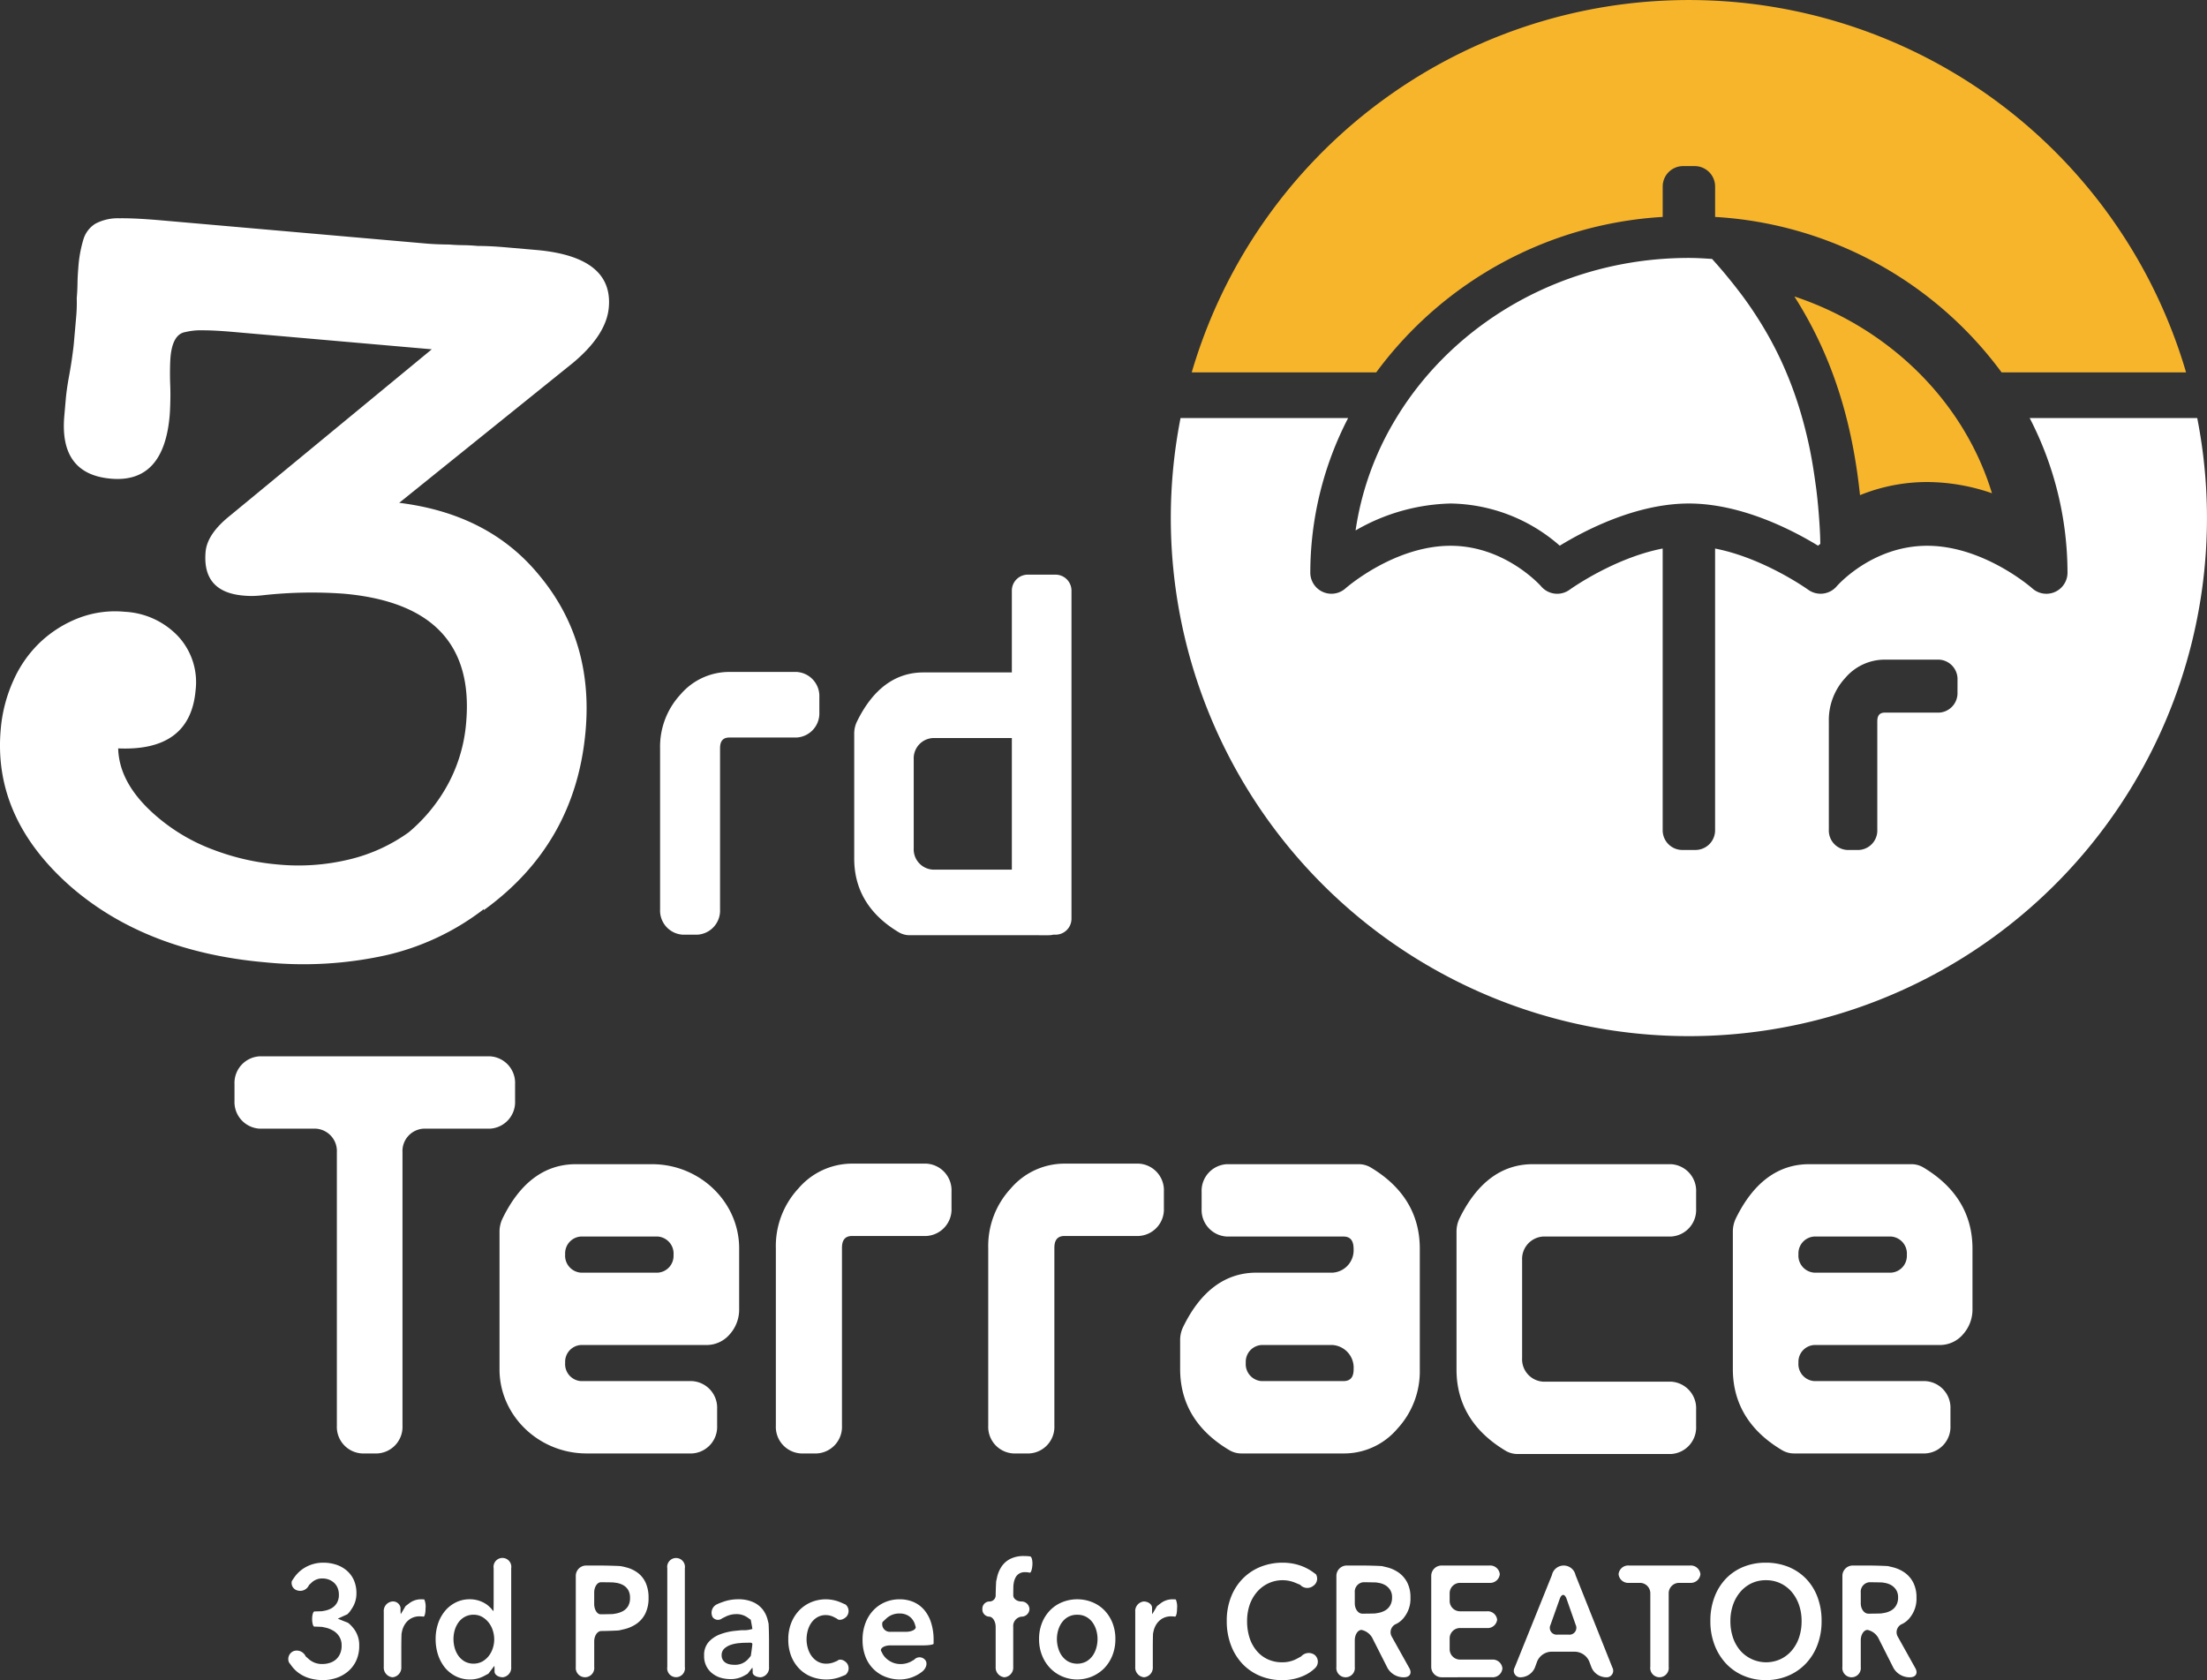 <svg xmlns="http://www.w3.org/2000/svg" width="414.859" height="315.811" viewBox="0 0 414.859 315.811"><rect x="0" y="0" width="414.859" height="315.811" fill="#333333" stroke="none"/><g transform="translate(0 -9)"><path d="M241.2,74.755a4.412,4.412,0,0,1-2.245-.6c-6.137-3.667-9.248-8.806-9.248-15.272v-25.9a5.7,5.7,0,0,1,.532-2.45c3.316-6.806,7.961-10.256,13.811-10.256h25.961a5.005,5.005,0,0,1,4.737,5.222v3.167a5,5,0,0,1-4.737,5.211H245.987a4.216,4.216,0,0,0-3.948,4.428V56.733a4.211,4.211,0,0,0,3.948,4.422h24.024a5,5,0,0,1,4.737,5.217v3.172a5,5,0,0,1-4.737,5.211Zm51.961-.106a4.372,4.372,0,0,1-2.242-.606c-6.151-3.644-9.268-8.778-9.268-15.267V32.983a5.732,5.732,0,0,1,.532-2.45c3.312-6.806,7.956-10.256,13.814-10.256h19.21a4.354,4.354,0,0,1,2.261.617c6.121,3.661,9.227,8.8,9.227,15.261V47.461a6.965,6.965,0,0,1-1.789,4.811,5.707,5.707,0,0,1-4.379,1.994H296.951a3.161,3.161,0,0,0-2.969,3.322,3.207,3.207,0,0,0,2.969,3.461h20.858a5.008,5.008,0,0,1,4.746,5.222v3.161a5,5,0,0,1-4.746,5.217Zm.822-37.444a3.207,3.207,0,0,0,2.969,3.461H311.4a3.163,3.163,0,0,0,2.958-3.322,3.21,3.21,0,0,0-2.958-3.467H296.951A3.166,3.166,0,0,0,293.982,37.205ZM189.278,74.65a4.385,4.385,0,0,1-2.249-.606c-6.149-3.639-9.273-8.778-9.273-15.267V53.367a5.6,5.6,0,0,1,.539-2.444c3.3-6.806,7.945-10.256,13.8-10.256h14.318a4.211,4.211,0,0,0,3.95-4.422c0-1.611-.606-2.367-1.912-2.367H186.54a5,5,0,0,1-4.746-5.211V25.5a5.013,5.013,0,0,1,4.746-5.222h24.771a4.414,4.414,0,0,1,2.254.606c6.135,3.667,9.241,8.806,9.241,15.272V58.883a15.88,15.88,0,0,1-4.2,11.1,13.152,13.152,0,0,1-10.06,4.667Zm.817-17.061a3.2,3.2,0,0,0,2.955,3.461h15.406c1.71,0,1.912-1.294,1.912-2.272a4.267,4.267,0,0,0-3.95-4.511H193.05A3.159,3.159,0,0,0,190.094,57.589ZM146.423,74.65a5,5,0,0,1-4.74-5.217V36.044a15.9,15.9,0,0,1,4.24-11.206,13.29,13.29,0,0,1,10.1-4.667h13.934a5,5,0,0,1,4.744,5.217v3.167a5,5,0,0,1-4.744,5.217H156.027c-1.71,0-1.912,1.3-1.912,2.272V69.433a5,5,0,0,1-4.744,5.217Zm-39.923,0a5,5,0,0,1-4.74-5.217V36.044A15.912,15.912,0,0,1,106,24.839,13.3,13.3,0,0,1,116.1,20.172h13.934a5.01,5.01,0,0,1,4.746,5.217v3.167a5.006,5.006,0,0,1-4.746,5.217H116.1c-1.71,0-1.912,1.3-1.912,2.272V69.433a5,5,0,0,1-4.742,5.217Zm-40.311,0c-8.933,0-16.278-7.022-16.373-15.65l0-26.011a5.745,5.745,0,0,1,.539-2.444c3.3-6.811,7.945-10.267,13.809-10.267H78.484c8.937,0,16.281,7.022,16.378,15.65V47.461a6.97,6.97,0,0,1-1.784,4.806,5.71,5.71,0,0,1-4.383,2H65.111a3.156,3.156,0,0,0-2.955,3.322,3.2,3.2,0,0,0,2.955,3.461H85.982a5.007,5.007,0,0,1,4.74,5.222v3.161a5,5,0,0,1-4.74,5.217ZM62.155,37.205a3.2,3.2,0,0,0,2.955,3.461H79.567a3.162,3.162,0,0,0,2.96-3.322,3.209,3.209,0,0,0-2.96-3.467H65.111A3.161,3.161,0,0,0,62.155,37.205ZM23.985,74.65a5,5,0,0,1-4.744-5.217V18.028A4.213,4.213,0,0,0,15.29,13.6H4.744A5.006,5.006,0,0,1,0,8.383V5.217A5.009,5.009,0,0,1,4.744,0H48a5,5,0,0,1,4.742,5.217V8.383A5,5,0,0,1,48,13.6H35.528a4.213,4.213,0,0,0-3.95,4.428V69.433a5,5,0,0,1-4.744,5.217Z" transform="translate(44.08 207.556)" fill="#fff"/><path d="M4.227,22.684a6.53,6.53,0,0,1-2.016-.878A6.035,6.035,0,0,1,.589,20.267l-.472-.633a1.61,1.61,0,0,1,.926-2.139,1.843,1.843,0,0,1,2.217,1.011l.65.572a3.7,3.7,0,0,0,2.543.861,4.252,4.252,0,0,0,1.273-.194,3.238,3.238,0,0,0,1.162-.606A3.052,3.052,0,0,0,9.7,18.067a3.615,3.615,0,0,0,.317-1.594,3.048,3.048,0,0,0-.456-1.711,3.2,3.2,0,0,0-1.139-1.094A4.845,4.845,0,0,0,6.9,13.083l-.555-.117c-.576-.033-1.24-.056-1.46-.056s-.412-.644-.412-1.428.2-1.422.44-1.422.882-.022,1.421-.044l.488-.094a4.067,4.067,0,0,0,1.328-.483,2.784,2.784,0,0,0,.972-.967A2.94,2.94,0,0,0,9.5,6.883a3.213,3.213,0,0,0-.248-1.272,2.732,2.732,0,0,0-.678-.956,3.194,3.194,0,0,0-.986-.594,3.481,3.481,0,0,0-1.171-.2A2.855,2.855,0,0,0,4.414,4.6l-.525.494A1.8,1.8,0,0,1,1.771,6.128,1.45,1.45,0,0,1,.661,4.339l.393-.583A6.436,6.436,0,0,1,2.482,2.239a6.736,6.736,0,0,1,1.884-.994A6.849,6.849,0,0,1,6.56.894a7.818,7.818,0,0,1,2.407.367,5.859,5.859,0,0,1,1.993,1.1A5.113,5.113,0,0,1,12.31,4.156,6,6,0,0,1,12.8,6.644a5.015,5.015,0,0,1-.951,3.011,4.134,4.134,0,0,1-.761.944c-.977.439-1.777.811-1.777.822s.817.344,1.819.733c0,0,.338.133,1.083,1.033A5.019,5.019,0,0,1,13.322,16.5a6.511,6.511,0,0,1-.585,2.85,5.92,5.92,0,0,1-1.553,2.011,6.627,6.627,0,0,1-2.178,1.206,7.881,7.881,0,0,1-2.446.4A9.327,9.327,0,0,1,4.227,22.684Zm107.968-.356a6.46,6.46,0,0,1-2.233-1.467,6.586,6.586,0,0,1-1.488-2.328,8.641,8.641,0,0,1-.535-3.133,8.738,8.738,0,0,1,.535-3.128,7.191,7.191,0,0,1,1.472-2.406,6.6,6.6,0,0,1,2.21-1.544,6.914,6.914,0,0,1,2.756-.544,6.619,6.619,0,0,1,2.55.483,5.664,5.664,0,0,1,2.016,1.455,6.926,6.926,0,0,1,1.328,2.406,10.494,10.494,0,0,1,.488,3.372v.628c-.016.178-.9.317-1.976.317h-6.135c-1.071,0-1.877.444-1.789.983l.218.428a3.447,3.447,0,0,0,.833,1.095,4.122,4.122,0,0,0,1.178.728,3.654,3.654,0,0,0,1.379.272,4.1,4.1,0,0,0,2.083-.494l.567-.328a1.349,1.349,0,0,1,1.932-.072c.611.522.449,1.533-.349,2.25a6.878,6.878,0,0,1-4.207,1.55A7.452,7.452,0,0,1,112.194,22.328Zm.178-10.917-.683.645a1.434,1.434,0,0,0,1.493,1.833h2.867c1.071,0,1.912-.4,1.884-.889l-.123-.417a3.084,3.084,0,0,0-.562-1.1,2.781,2.781,0,0,0-.97-.756,3.187,3.187,0,0,0-1.391-.283A3.569,3.569,0,0,0,112.373,11.411ZM98.362,22.345a6.492,6.492,0,0,1-2.28-1.483,7.074,7.074,0,0,1-1.544-2.372,8.5,8.5,0,0,1-.56-3.178,8.29,8.29,0,0,1,.56-3.111,7.258,7.258,0,0,1,1.527-2.378,6.769,6.769,0,0,1,2.24-1.511,7.139,7.139,0,0,1,5.547.056l.907.4a1.605,1.605,0,0,1,.127,2.3c-.62.589-1.416.744-1.77.344l-.511-.267a3.376,3.376,0,0,0-1.567-.4,3.085,3.085,0,0,0-1.59.4A3.527,3.527,0,0,0,98.307,12.2a4.717,4.717,0,0,0-.673,1.467,6.448,6.448,0,0,0-.222,1.644,5.934,5.934,0,0,0,.238,1.644,4.7,4.7,0,0,0,.7,1.472,3.642,3.642,0,0,0,1.166,1.056,3.275,3.275,0,0,0,1.634.394,3.941,3.941,0,0,0,1.539-.322l.509-.217c.4-.406,1.189-.228,1.756.394a1.6,1.6,0,0,1-.222,2.25l-.849.344a7.3,7.3,0,0,1-2.763.522A7.646,7.646,0,0,1,98.362,22.345Zm-66.9-.106a6.4,6.4,0,0,1-2.034-1.628A7.7,7.7,0,0,1,28.137,18.2a9.472,9.472,0,0,1-.449-2.95,9,9,0,0,1,.465-2.933,7.265,7.265,0,0,1,1.324-2.378A6.235,6.235,0,0,1,31.511,8.35a5.79,5.79,0,0,1,2.583-.578,5.563,5.563,0,0,1,2.867.772,4.354,4.354,0,0,1,.914.717l.262.25a3.574,3.574,0,0,0,.419.489c.021,0,.037-.878.037-1.944V1.944a1.672,1.672,0,1,1,3.3,0V20.483a1.8,1.8,0,0,1-1.564,1.95c-.863,0-1.569-.483-1.569-1.067a10.564,10.564,0,0,0-.025-1.072c-.019,0-.518.661-1.125,1.467l-.81.428a5.461,5.461,0,0,1-2.627.661A5.959,5.959,0,0,1,31.465,22.239Zm1.689-11.156a3.635,3.635,0,0,0-1.183,1.056,5,5,0,0,0-.7,1.467,6.256,6.256,0,0,0-.227,1.644,6.411,6.411,0,0,0,.227,1.661,4.9,4.9,0,0,0,.7,1.483,3.816,3.816,0,0,0,1.183,1.072,3.559,3.559,0,0,0,3.3.011,4.085,4.085,0,0,0,1.222-1.05,4.744,4.744,0,0,0,.766-1.472,5.342,5.342,0,0,0,.262-1.644,5.5,5.5,0,0,0-.262-1.661,4.741,4.741,0,0,0-.766-1.483,4.327,4.327,0,0,0-1.222-1.072,3.232,3.232,0,0,0-1.622-.417A3.373,3.373,0,0,0,33.155,11.083ZM81.434,22.567a4.66,4.66,0,0,1-1.585-.744,4.013,4.013,0,0,1-1.21-1.361,4.13,4.13,0,0,1-.484-2.094,3.7,3.7,0,0,1,.84-2.55,5.463,5.463,0,0,1,2.157-1.456,11.3,11.3,0,0,1,2.927-.667c1.071-.111,1.194-.111,1.194-.111a5.45,5.45,0,0,0,1.949-.233c0-.094-.134-.872-.3-1.728l-.6-.422a3.575,3.575,0,0,0-2.127-.639,4.478,4.478,0,0,0-2.006.478l-.643.317a1.239,1.239,0,0,1-1.8-.244A1.767,1.767,0,0,1,80.406,8.8,7.811,7.811,0,0,1,81.5,8.339a8.306,8.306,0,0,1,2.974-.567,6.777,6.777,0,0,1,2.9.539,4.781,4.781,0,0,1,1.8,1.389,5.264,5.264,0,0,1,.923,1.933l.176.711c.051.783.083,2.3.083,3.372v4.767a1.788,1.788,0,0,1-1.539,1.95c-.849,0-1.539-.411-1.539-.906a4.813,4.813,0,0,0-.044-.906c-.016,0-.421.517-.9,1.15l-.734.411a5.075,5.075,0,0,1-2.5.6A6.873,6.873,0,0,1,81.434,22.567Zm3.955-6.606-.583.05a6.61,6.61,0,0,0-1.622.322,3.471,3.471,0,0,0-1.233.711,1.637,1.637,0,0,0-.5,1.261,1.577,1.577,0,0,0,.743,1.394,2.354,2.354,0,0,0,.745.3,4.131,4.131,0,0,0,.824.089,3.286,3.286,0,0,0,2.583-.983c.59-.65.595-.739.595-.739.16-1.061.282-2.039.282-2.183s-.167-.25-.373-.25S85.983,15.945,85.389,15.961ZM71.233,20.483V1.95a1.671,1.671,0,1,1,3.3,0V20.483a1.671,1.671,0,1,1-3.3,0Zm-17.2,0V3.372a1.951,1.951,0,0,1,1.949-1.944h2.451c1.074,0,2.821.044,3.895.1A7.947,7.947,0,0,1,63.4,1.75a6.183,6.183,0,0,1,2.314,1.072,4.852,4.852,0,0,1,1.476,1.894,6.737,6.737,0,0,1,.521,2.794,6.456,6.456,0,0,1-.6,2.933,5.13,5.13,0,0,1-1.634,1.917,6.8,6.8,0,0,1-2.4,1.05c-.916.217-.967.222-.967.222-1.067.061-2.543.106-3.279.106s-1.333.878-1.333,1.95v4.794a1.742,1.742,0,1,1-3.46,0Zm3.46-13.967V8.65c0,1.067.546,1.944,1.21,1.944s1.708-.022,2.314-.044l.516-.089a4.424,4.424,0,0,0,1.377-.472,2.612,2.612,0,0,0,.963-.939,2.963,2.963,0,0,0,.354-1.539,2.829,2.829,0,0,0-.354-1.5,2.586,2.586,0,0,0-.951-.906,3.906,3.906,0,0,0-1.345-.433l-.507-.067c-.576-.022-1.615-.033-2.31-.033S57.493,5.444,57.493,6.517ZM17.939,20.489V10.139a1.8,1.8,0,0,1,1.576-1.95,1.429,1.429,0,0,1,1.578,1.189,10.4,10.4,0,0,0,.035,1.189c.012,0,.421-.678.9-1.506l.666-.511A3.619,3.619,0,0,1,25,7.778c.127,0,.268.006.412.017l.148.006a3.541,3.541,0,0,1,.234,1.694c0,.9-.183,1.589-.4,1.539l-.155-.022a4.472,4.472,0,0,0-.456-.028,3.261,3.261,0,0,0-1.812.444,3.35,3.35,0,0,0-1.071,1.067,3.988,3.988,0,0,0-.523,1.278l-.093.433c-.023.333-.046,1.478-.046,2.55v3.733a1.819,1.819,0,0,1-1.643,1.945A1.823,1.823,0,0,1,17.939,20.489Z" transform="translate(54.2 301.844)" fill="#fff"/><path d="M143.1,22.506a9.7,9.7,0,0,1-3.3-2.283,10.609,10.609,0,0,1-2.166-3.5,12.288,12.288,0,0,1-.789-4.5,12.433,12.433,0,0,1,.789-4.55A10.13,10.13,0,0,1,139.8,4.217a9.562,9.562,0,0,1,3.3-2.2,11.045,11.045,0,0,1,4.161-.767,11.3,11.3,0,0,1,4.2.767,9.745,9.745,0,0,1,3.323,2.2,9.958,9.958,0,0,1,2.182,3.456,12.531,12.531,0,0,1,.785,4.55,12.385,12.385,0,0,1-.785,4.5,10.421,10.421,0,0,1-2.182,3.5,9.879,9.879,0,0,1-3.323,2.283,10.691,10.691,0,0,1-4.2.817A10.451,10.451,0,0,1,143.1,22.506Zm1.449-17.367a6.332,6.332,0,0,0-2.094,1.628A7.531,7.531,0,0,0,141.093,9.2a9.183,9.183,0,0,0-.484,3.022,9.523,9.523,0,0,0,.484,3.106,7.39,7.39,0,0,0,1.375,2.444,6.475,6.475,0,0,0,7.537,1.622,6.257,6.257,0,0,0,2.129-1.622,7.354,7.354,0,0,0,1.377-2.444,9.523,9.523,0,0,0,.481-3.106,9.183,9.183,0,0,0-.481-3.022,7.618,7.618,0,0,0-1.361-2.433,6.368,6.368,0,0,0-2.111-1.628,6.247,6.247,0,0,0-2.752-.594A6.168,6.168,0,0,0,144.548,5.139ZM52.135,22.506a9.64,9.64,0,0,1-3.286-2.283,10.471,10.471,0,0,1-2.138-3.5,12.635,12.635,0,0,1-.773-4.5,12.1,12.1,0,0,1,.812-4.55,10.127,10.127,0,0,1,2.229-3.456,9.838,9.838,0,0,1,3.335-2.2,11.178,11.178,0,0,1,4.175-.767,10.532,10.532,0,0,1,1.951.189,9.671,9.671,0,0,1,1.951.594,9.328,9.328,0,0,1,1.761.994l.548.4a1.609,1.609,0,0,1-.465,2.15,1.811,1.811,0,0,1-2.5-.172l-.828-.344a6.278,6.278,0,0,0-5.163.078,6.447,6.447,0,0,0-2.131,1.628A7.527,7.527,0,0,0,50.232,9.2a9.495,9.495,0,0,0-.472,3.022,10.247,10.247,0,0,0,.463,3.15,7.222,7.222,0,0,0,1.338,2.444,5.939,5.939,0,0,0,2.074,1.589,6.318,6.318,0,0,0,2.722.567,5.663,5.663,0,0,0,2.772-.672l.805-.439a1.9,1.9,0,0,1,2.534-.272,1.661,1.661,0,0,1,.067,2.483,7.185,7.185,0,0,1-1.84,1.289,9.475,9.475,0,0,1-4.372.961A10.539,10.539,0,0,1,52.135,22.506Zm-37.106.133a6.949,6.949,0,0,1-2.277-1.556,7.343,7.343,0,0,1-1.53-2.394,8.094,8.094,0,0,1-.565-3.083,8.056,8.056,0,0,1,.565-3.072,7.165,7.165,0,0,1,1.53-2.356,6.671,6.671,0,0,1,2.277-1.511,7.556,7.556,0,0,1,5.605,0,6.7,6.7,0,0,1,2.28,1.511,7.2,7.2,0,0,1,1.527,2.356A8.056,8.056,0,0,1,25,15.605a8.094,8.094,0,0,1-.56,3.083,7.376,7.376,0,0,1-1.527,2.394,7.168,7.168,0,0,1-7.885,1.556Zm1.1-11.2a3.619,3.619,0,0,0-1.185,1.056,4.773,4.773,0,0,0-.7,1.467,5.989,5.989,0,0,0-.234,1.644,6.137,6.137,0,0,0,.234,1.661,4.775,4.775,0,0,0,.7,1.489,3.851,3.851,0,0,0,1.185,1.067,3.685,3.685,0,0,0,3.4,0,3.773,3.773,0,0,0,1.185-1.067,4.674,4.674,0,0,0,.7-1.489,6.048,6.048,0,0,0,.234-1.661,5.9,5.9,0,0,0-.234-1.644,4.67,4.67,0,0,0-.7-1.467,3.551,3.551,0,0,0-1.185-1.056,3.428,3.428,0,0,0-1.7-.4A3.437,3.437,0,0,0,16.128,11.439ZM174.1,22.789a3.483,3.483,0,0,1-2.83-1.733l-2.742-5.433a3.037,3.037,0,0,0-2.145-1.733c-.694,0-1.268.878-1.268,1.95v5.006a1.739,1.739,0,1,1-3.453,0V3.728a1.947,1.947,0,0,1,1.944-1.944h2.86c1.071,0,2.761.044,3.751.106l.865.206a6.688,6.688,0,0,1,2.289,1.022,5.214,5.214,0,0,1,1.611,1.872,6.043,6.043,0,0,1,.606,2.817,5.626,5.626,0,0,1-1.194,3.722,4.25,4.25,0,0,1-1.449,1.222,1.672,1.672,0,0,0-.863,2.422l3.3,5.917c.525.939.072,1.7-1,1.7ZM165.115,6.872V8.889c0,1.067.641,1.944,1.419,1.944s1.861-.017,2.4-.039l.5-.083a4.039,4.039,0,0,0,1.333-.444,2.609,2.609,0,0,0,.974-.933,2.844,2.844,0,0,0,.389-1.561,2.511,2.511,0,0,0-.363-1.406,2.79,2.79,0,0,0-.9-.878,3.734,3.734,0,0,0-1.25-.444l-.467-.078c-.5-.017-1.592-.039-2.46-.039A1.792,1.792,0,0,0,165.115,6.872ZM125.556,20.839V6.989A1.955,1.955,0,0,0,123.6,5.044h-2.06a1.817,1.817,0,0,1-1.951-1.633,1.817,1.817,0,0,1,1.951-1.628h11.483a1.818,1.818,0,0,1,1.951,1.628,1.819,1.819,0,0,1-1.951,1.633h-2.062a1.954,1.954,0,0,0-1.949,1.944v13.85a1.743,1.743,0,1,1-3.462,0Zm-8.41,1.95a3.037,3.037,0,0,1-2.636-1.822l-.437-1.161a3.027,3.027,0,0,0-2.634-1.822h-4.545a2.986,2.986,0,0,0-2.61,1.828l-.421,1.15a2.99,2.99,0,0,1-2.606,1.828,1.223,1.223,0,0,1-1.213-1.806l7.012-17.394a2.27,2.27,0,0,1,4.443,0l6.933,17.389a1.233,1.233,0,0,1-1.227,1.811ZM108.523,8.067l-1.733,4.878a1.284,1.284,0,0,0,1.289,1.833h2.15a1.292,1.292,0,0,0,1.3-1.839l-1.706-4.872c-.176-.506-.412-.758-.646-.758S108.7,7.561,108.523,8.067ZM86.32,22.789a1.953,1.953,0,0,1-1.946-1.95V3.728A1.949,1.949,0,0,1,86.32,1.783h8.991a1.818,1.818,0,0,1,1.951,1.628,1.819,1.819,0,0,1-1.951,1.633H89.782a1.95,1.95,0,0,0-1.944,1.944v1.45a1.951,1.951,0,0,0,1.944,1.95H94.82a1.794,1.794,0,0,1,1.946,1.572,1.794,1.794,0,0,1-1.946,1.572H89.782a1.95,1.95,0,0,0-1.944,1.944v2.044a1.95,1.95,0,0,0,1.944,1.944h6.024a1.826,1.826,0,0,1,1.949,1.661,1.826,1.826,0,0,1-1.949,1.661Zm-7.331,0a3.479,3.479,0,0,1-2.828-1.733l-2.749-5.433a3.031,3.031,0,0,0-2.141-1.733c-.694,0-1.266.878-1.266,1.95v5.006a1.742,1.742,0,1,1-3.46,0V3.728a1.951,1.951,0,0,1,1.949-1.944h2.863c1.071,0,2.761.044,3.749.106l.861.206A6.653,6.653,0,0,1,78.26,3.117a5.186,5.186,0,0,1,1.608,1.872,6.015,6.015,0,0,1,.6,2.817,5.626,5.626,0,0,1-1.194,3.722,4.171,4.171,0,0,1-1.451,1.222,1.675,1.675,0,0,0-.856,2.422l3.3,5.917c.523.939.072,1.7-1,1.7ZM70.005,6.872V8.889c0,1.067.632,1.944,1.419,1.944s1.861-.017,2.4-.039l.493-.083a4.013,4.013,0,0,0,1.328-.444,2.57,2.57,0,0,0,.979-.933,2.884,2.884,0,0,0,.384-1.561,2.529,2.529,0,0,0-.356-1.406,2.86,2.86,0,0,0-.9-.878A3.728,3.728,0,0,0,74.5,5.044l-.465-.078c-.5-.017-1.6-.039-2.462-.039A1.791,1.791,0,0,0,70.005,6.872ZM28.738,20.844V10.494a1.8,1.8,0,0,1,1.578-1.95c.872,0,1.583.539,1.583,1.189s0,1.189.023,1.189.426-.678.9-1.506l.662-.511A3.647,3.647,0,0,1,35.8,8.133c.127,0,.262.006.41.017l.15.011a3.493,3.493,0,0,1,.234,1.689c0,.9-.185,1.589-.4,1.539l-.157-.022a4.393,4.393,0,0,0-.456-.028,3.294,3.294,0,0,0-1.81.444,3.436,3.436,0,0,0-1.076,1.067,4.027,4.027,0,0,0-.518,1.278l-.095.433c-.021.333-.044,1.478-.044,2.55v3.733a1.819,1.819,0,0,1-1.645,1.944A1.821,1.821,0,0,1,28.738,20.844Zm-26.239,0v-7.5c0-1.072-.562-1.95-1.25-1.95A1.351,1.351,0,0,1,0,9.972,1.356,1.356,0,0,1,1.25,8.544,1.166,1.166,0,0,0,2.5,7.494c0-.578.039-1.806.09-2.722l.171-.778a5.873,5.873,0,0,1,.884-2.067A4.314,4.314,0,0,1,5.279.522,5.607,5.607,0,0,1,7.834,0c.366,0,.673.022.916.044L9,.072c.282.078.461.822.4,1.65s-.28,1.467-.491,1.406l-.2-.039a3.755,3.755,0,0,0-.68-.056,2,2,0,0,0-1.148.294,1.894,1.894,0,0,0-.673.767,3.457,3.457,0,0,0-.322,1.044l-.051.372c-.016.4-.028,1.244-.028,1.878s.69,1.156,1.527,1.156A1.482,1.482,0,0,1,8.85,9.972a1.477,1.477,0,0,1-1.523,1.422A1.785,1.785,0,0,0,5.8,13.344v7.5a1.82,1.82,0,0,1-1.65,1.944A1.824,1.824,0,0,1,2.5,20.844Z" transform="translate(184.661 301.488)" fill="#fff"/><path d="M46.914,67.777a4.017,4.017,0,0,1-2.04-.549c-5.56-3.321-8.383-7.981-8.383-13.843V29.9a5.155,5.155,0,0,1,.484-2.219c3-6.175,7.215-9.3,12.524-9.3H66.121V4.2c0-.028,0-.056,0-.084V3a3,3,0,0,1,3-3h5.209a3,3,0,0,1,3,3V64.678a3,3,0,0,1-3,3h-.42a3.923,3.923,0,0,1-.881.1Zm4.341-12.332H66.121V30.716H51.255a3.817,3.817,0,0,0-3.578,4.011V51.434A3.817,3.817,0,0,0,51.255,55.445ZM4.3,67.678A4.534,4.534,0,0,1,0,62.949V32.677A14.435,14.435,0,0,1,3.843,22.515a12.052,12.052,0,0,1,9.162-4.227H25.636a4.536,4.536,0,0,1,4.3,4.729v2.871a4.536,4.536,0,0,1-4.3,4.729H13.005c-1.552,0-1.734,1.174-1.734,2.061V62.949a4.534,4.534,0,0,1-4.3,4.729Z" transform="translate(124.08 117.017)" fill="#fff"/><path d="M81.164,36.58l-37.3-3.262q-3.57-.314-5.776-.306a12.143,12.143,0,0,0-3.221.323c-1.624.254-2.565,1.841-2.819,4.746-.041.532-.076,1.264-.089,2.194s-.007,1.933.038,3,.045,2.139.017,3.2-.065,1.927-.124,2.589Q30.78,61.769,20.853,60.9q-9.72-.85-8.767-11.769c.069-.79.161-1.81.268-3.07s.3-2.607.556-4.049c.244-1.312.46-2.589.635-3.846s.3-2.2.35-2.868q.247-2.777.419-4.76a29.968,29.968,0,0,0,.113-3.589c.082-.924.127-1.858.141-2.789s.065-1.861.144-2.789a24.1,24.1,0,0,1,.986-5.512,5.238,5.238,0,0,1,2.253-2.9,9.014,9.014,0,0,1,4.482-1.006q2.905-.046,7.864.388l46.832,4.1c.793.069,1.786.158,2.974.261s2.651.168,4.382.185c.8.069,1.624.106,2.493.117s1.824.055,2.881.151q2.2-.005,5.179.254t5.756.5q14.48,1.267,13.647,10.79-.448,5.162-6.707,10.406L75.041,65.437q16.808,2.076,26.213,13.493,10.323,12.3,8.822,29.362-1.854,21.233-19.142,33.713l.017-.2A47.474,47.474,0,0,1,72.5,150.491a71.848,71.848,0,0,1-22.61,1.322q-22.428-1.963-36.55-14.2Q-1.331,124.743.131,108.069a27.949,27.949,0,0,1,2.411-9.286,22.505,22.505,0,0,1,5.134-7.25,22.176,22.176,0,0,1,7.184-4.468,19.113,19.113,0,0,1,8.6-1.147A14.809,14.809,0,0,1,33.553,90.6a12.7,12.7,0,0,1,3.214,10.076q-1.01,11.508-14.551,10.924.18,7.016,7.833,13.28a34.968,34.968,0,0,0,10.093,5.783A44.861,44.861,0,0,0,52.3,133.427a40.6,40.6,0,0,0,13.276-.938,31.72,31.72,0,0,0,11.243-5.11,31.157,31.157,0,0,0,7.394-9.056,29.342,29.342,0,0,0,3.414-11.594Q89.55,84.692,64.549,82.515a83.514,83.514,0,0,0-15.024.285c-.673.079-1.278.124-1.81.141a16.26,16.26,0,0,1-1.988-.069q-7.742-.68-7.081-8.221.294-3.369,4.591-6.8Z" transform="translate(0 38.078)" fill="#fff"/><g transform="translate(220.087 9)"><path d="M153.76,40.777V35.059a3.836,3.836,0,0,1,3.839-3.836h2.177a3.836,3.836,0,0,1,3.836,3.836v5.718A72.144,72.144,0,0,1,217.467,70h34.675A97.387,97.387,0,0,0,65.231,70H99.906A72.161,72.161,0,0,1,153.76,40.777" transform="translate(-61.303)" fill="#f7b52c"/><path d="M161.515,66.108c-.034-.714-.072-1.425-.117-2.119-.144-2.16-.33-4.255-.577-6.25-.045-.385-.1-.749-.155-1.126-.278-2.074-.594-4.09-.975-6-.01-.062-.021-.13-.034-.192-.422-2.095-.907-4.094-1.442-6.017-.017-.062-.034-.124-.055-.185l-.051-.192a71.6,71.6,0,0,0-3.664-10.041l-.144-.319a68.175,68.175,0,0,0-4.6-8.383c-.12-.189-.24-.381-.364-.567q-1.19-1.818-2.466-3.541c-.189-.251-.381-.5-.573-.749q-.984-1.293-2.012-2.545c-.3-.361-.591-.725-.893-1.082-.714-.845-1.442-1.672-2.181-2.493-1.442-.093-2.885-.189-4.351-.189-23.575,0-44.143,12.157-55.015,30.1A56.183,56.183,0,0,0,74.2,65.342,37.261,37.261,0,0,1,92.066,60.28a31.756,31.756,0,0,1,20.516,7.929c4.636-2.837,14.331-7.929,24.276-7.929s19.64,5.093,24.279,7.929c.127-.11.288-.234.429-.35-.024-.574-.024-1.185-.051-1.751" transform="translate(-39.475 34.365)" fill="#fff"/><path d="M257.028,22.883h-31.5a63.392,63.392,0,0,1,7.109,29.056,3.968,3.968,0,0,1-6.625,2.95c-.086-.076-9.107-8-19.746-8-10.412,0-16.951,7.545-17.016,7.62a3.986,3.986,0,0,1-5.357.642c-.1-.072-8.345-5.962-17.5-7.741v52.958a3.7,3.7,0,0,1-3.7,3.7h-2.452a3.7,3.7,0,0,1-3.7-3.7V47.406c-9.183,1.775-17.394,7.672-17.49,7.741a3.963,3.963,0,0,1-5.361-.639c-.055-.062-6.728-7.62-17.016-7.62-10.642,0-19.661,7.926-19.753,8.008a3.972,3.972,0,0,1-6.618-2.957,63.349,63.349,0,0,1,7.109-29.056h-31.5a97.386,97.386,0,1,0,191.111,0m-45.066,51.55a3.663,3.663,0,0,1-3.472,3.819H198.284c-1.253,0-1.4.951-1.4,1.666v20.33a3.665,3.665,0,0,1-3.475,3.822h-2.16a3.667,3.667,0,0,1-3.475-3.822V79.917a11.659,11.659,0,0,1,3.108-8.208,9.736,9.736,0,0,1,7.4-3.417H208.49a3.667,3.667,0,0,1,3.472,3.822Z" transform="translate(-64.087 55.701)" fill="#fff"/><path d="M98.218,16.227c6.333,9.966,10.7,21.694,12.335,37.346a33.636,33.636,0,0,1,12.631-2.466,37.559,37.559,0,0,1,12.174,2.109c-5.22-17.178-19.2-31.014-37.14-36.989" transform="translate(18.992 39.499)" fill="#f7b52c"/></g></g></svg>